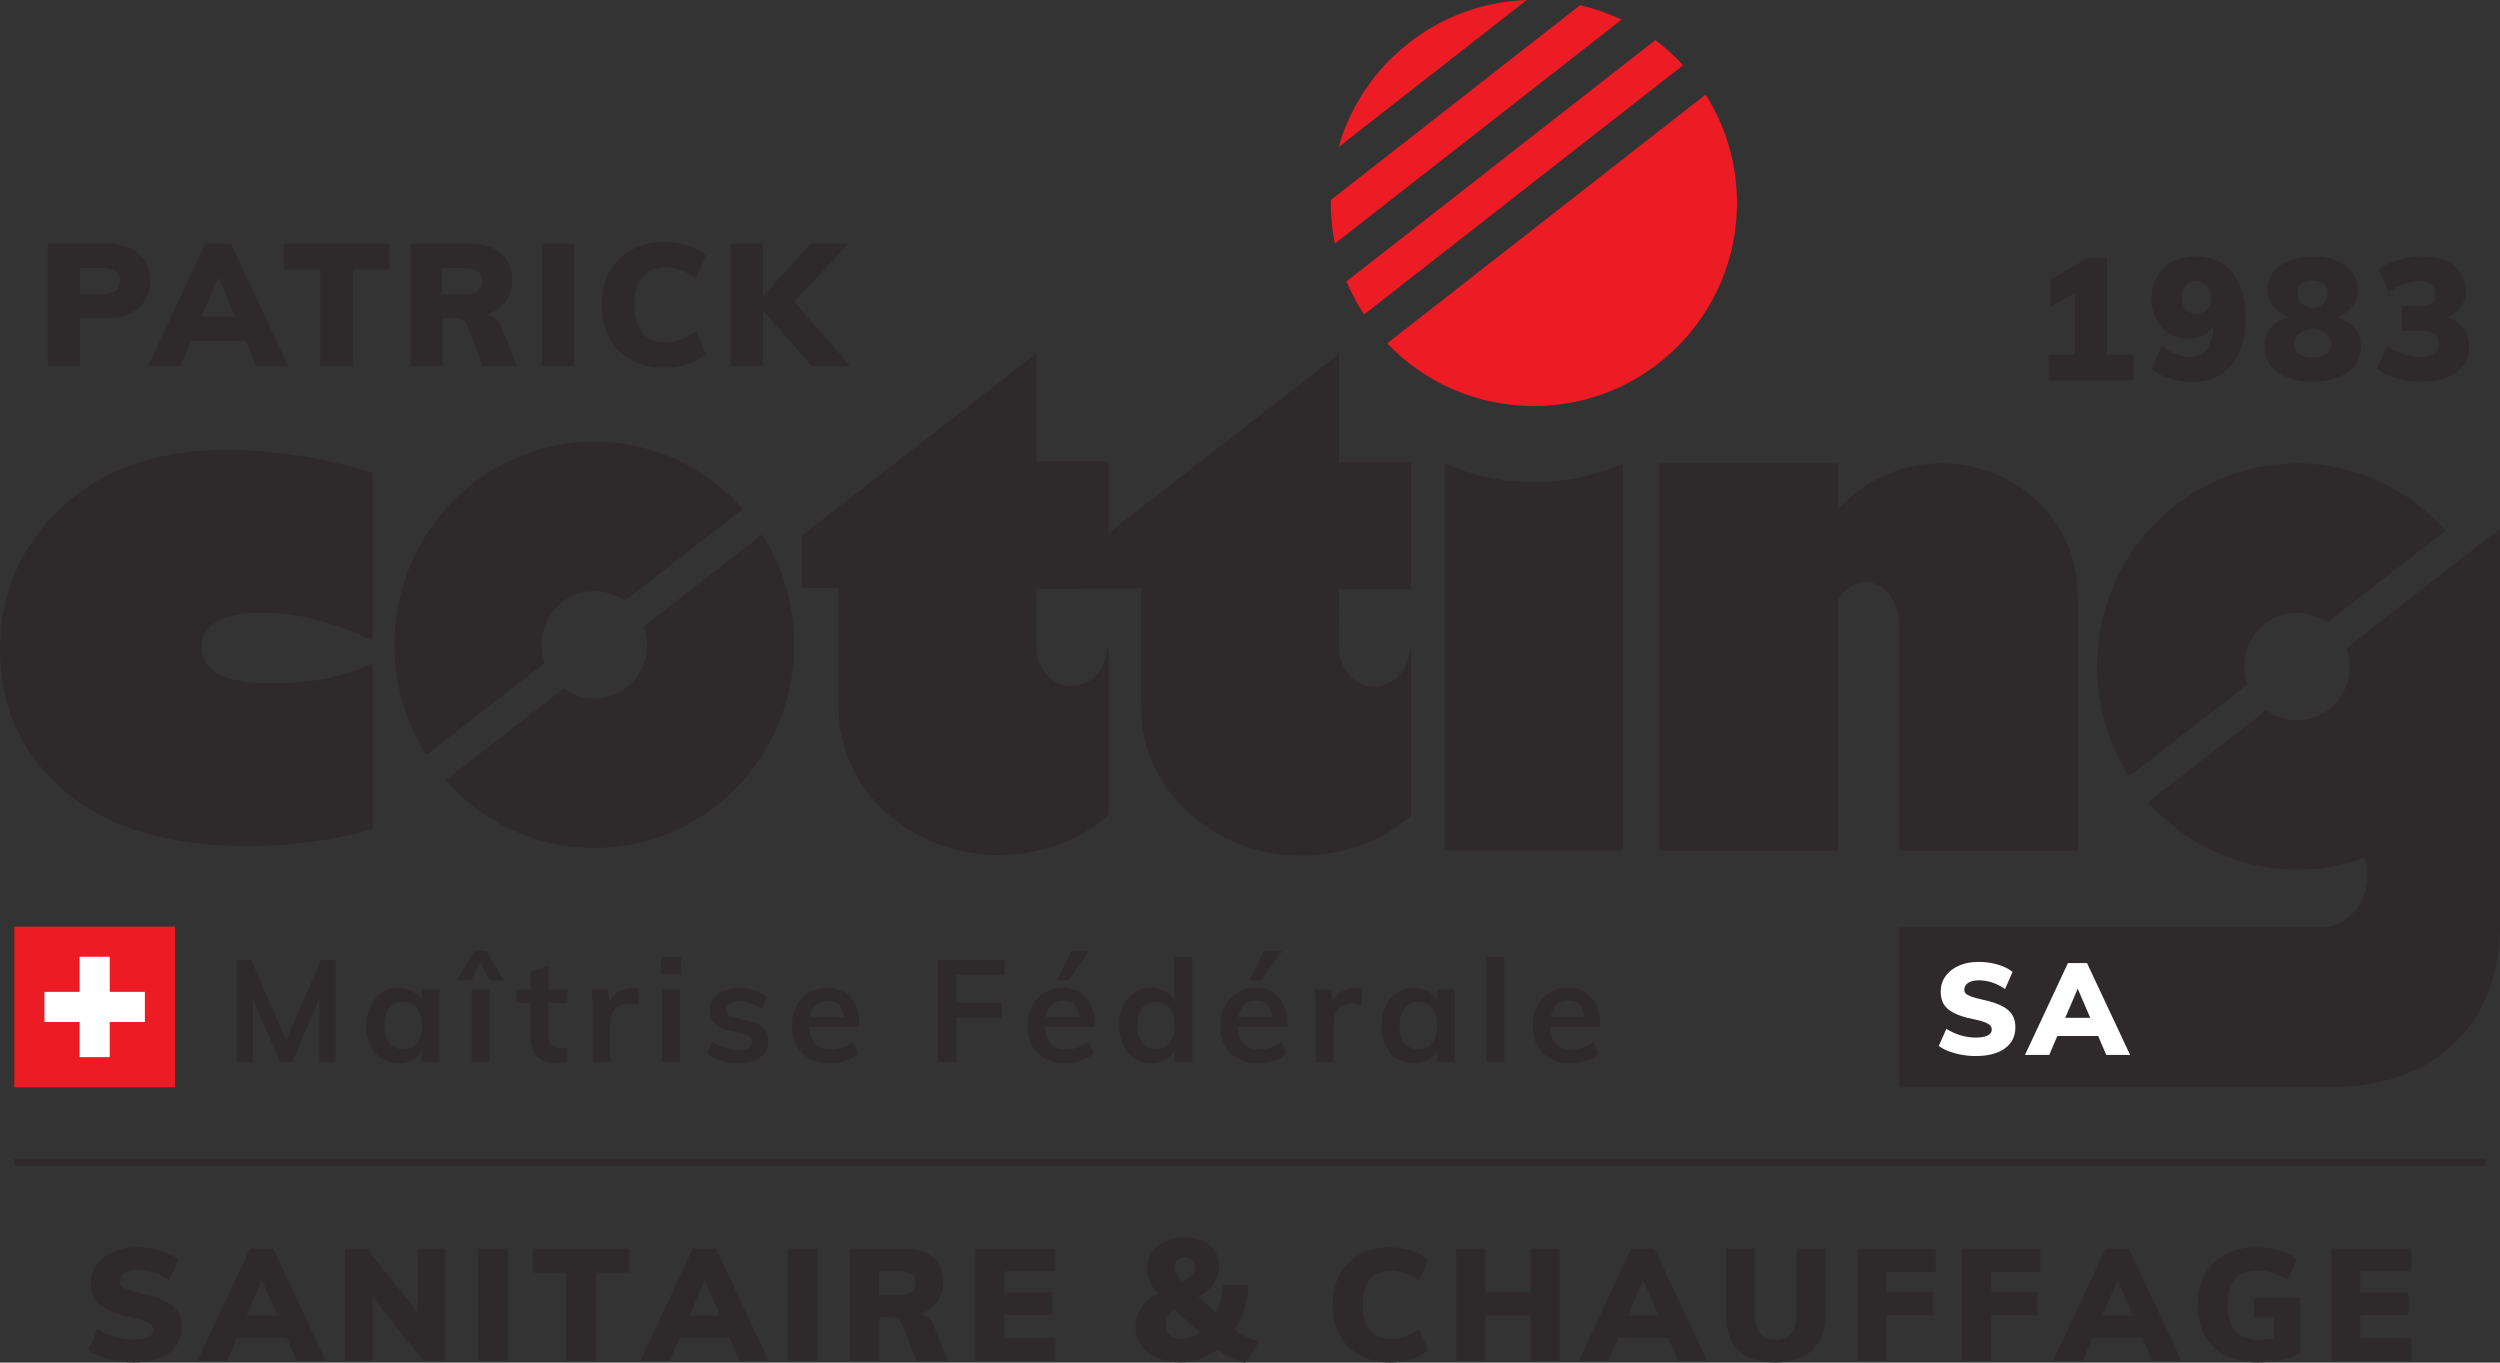 <?xml version="1.0" encoding="UTF-8"?> <svg xmlns="http://www.w3.org/2000/svg" width="283.46pt" height="154.5pt" version="1.2" viewBox="0 0 283.46 154.5"><rect x="0" y="0" width="283.46" height="154.5" fill="#333333" stroke="none"/><defs><clipPath id="clip1"><path d="m215 52h68.465v72h-68.465z"></path></clipPath><clipPath id="clip2"><path d="m128 140h15v14.504h-15z"></path></clipPath><clipPath id="clip3"><path d="m10 141h11v13.504h-11z"></path></clipPath><clipPath id="clip4"><path d="m22 141h15v13.504h-15z"></path></clipPath><clipPath id="clip5"><path d="m39 141h12v13.504h-12z"></path></clipPath><clipPath id="clip6"><path d="m54 141h4v13.504h-4z"></path></clipPath><clipPath id="clip7"><path d="m60 141h12v13.504h-12z"></path></clipPath><clipPath id="clip8"><path d="m72 141h16v13.504h-16z"></path></clipPath><clipPath id="clip9"><path d="m89 141h4v13.504h-4z"></path></clipPath><clipPath id="clip10"><path d="m96 141h12v13.504h-12z"></path></clipPath><clipPath id="clip11"><path d="m110 141h10v13.504h-10z"></path></clipPath><clipPath id="clip12"><path d="m151 141h11v13.504h-11z"></path></clipPath><clipPath id="clip13"><path d="m165 141h12v13.504h-12z"></path></clipPath><clipPath id="clip14"><path d="m179 141h15v13.504h-15z"></path></clipPath><clipPath id="clip15"><path d="m195 141h12v13.504h-12z"></path></clipPath><clipPath id="clip16"><path d="m210 141h10v13.504h-10z"></path></clipPath><clipPath id="clip17"><path d="m222 141h10v13.504h-10z"></path></clipPath><clipPath id="clip18"><path d="m232 141h16v13.504h-16z"></path></clipPath><clipPath id="clip19"><path d="m249 141h12v13.504h-12z"></path></clipPath><clipPath id="clip20"><path d="m264 141h10v13.504h-10z"></path></clipPath></defs><path d="m11.535 33.355c1.375 0 2.066-0.488 2.066-1.465 0-0.492-0.168-0.867-0.5-1.121-0.328-0.25-0.852-0.379-1.566-0.379h-2.457v2.965zm-6.125-5.734h6.609c1.586 0 2.816 0.383 3.688 1.141 0.871 0.762 1.309 1.789 1.309 3.09 0 1.289-0.445 2.316-1.328 3.082s-2.106 1.152-3.668 1.152h-2.941v5.422h-3.668z" fill="#2e2a2b"></path><path d="m26.656 35.891-1.891-4.391-1.891 4.391zm1.191 2.75h-6.164l-1.227 2.863h-3.664l6.492-13.883h2.887l6.512 13.883h-3.606z" fill="#2e2a2b"></path><path d="m36.309 30.586h-4.133v-2.965h11.973v2.965h-4.137v10.918h-3.703z" fill="#2e2a2b"></path><path d="m54.121 33.016c0.352-0.242 0.527-0.617 0.527-1.125 0-0.531-0.172-0.914-0.516-1.148-0.348-0.234-0.914-0.352-1.707-0.352h-2.301v2.984h2.301c0.781 0 1.344-0.121 1.695-0.359m4.504 8.488h-3.879l-1.793-4.617c-0.207-0.523-0.695-0.781-1.465-0.781h-1.324v5.398h-3.609v-13.883h6.457c1.676 0 2.938 0.359 3.781 1.082 0.848 0.723 1.27 1.754 1.27 3.09 0 0.938-0.25 1.746-0.75 2.43-0.504 0.684-1.207 1.168-2.117 1.453 0.391 0.078 0.742 0.262 1.051 0.547 0.312 0.285 0.559 0.668 0.742 1.148z" fill="#2e2a2b"></path><path d="m61.441 27.621h3.664v13.883h-3.664z" fill="#2e2a2b"></path><path d="m71.559 40.793c-1.074-0.59-1.898-1.426-2.477-2.508-0.582-1.074-0.867-2.324-0.867-3.742 0-1.402 0.285-2.641 0.867-3.715 0.578-1.07 1.402-1.902 2.477-2.496 1.07-0.59 2.328-0.887 3.773-0.887 0.91 0 1.789 0.137 2.641 0.41 0.852 0.273 1.535 0.645 2.059 1.113l-1.113 2.59c-1.129-0.816-2.301-1.227-3.508-1.227-1.121 0-1.977 0.355-2.574 1.062-0.598 0.707-0.898 1.758-0.898 3.148 0 1.406 0.301 2.465 0.898 3.18 0.598 0.715 1.453 1.07 2.574 1.07 1.207 0 2.379-0.406 3.508-1.227l1.113 2.594c-0.523 0.469-1.207 0.84-2.059 1.113-0.852 0.27-1.73 0.41-2.641 0.41-1.445 0-2.703-0.297-3.773-0.891" fill="#2e2a2b"></path><path d="m92.062 41.504-5.559-6.297v6.297h-3.664v-13.883h3.664v5.969l5.402-5.969h4.289l-6.141 6.59 6.356 7.293z" fill="#2e2a2b"></path><path d="m86.414 60.602-13.418 10.418c0.238 0.652 0.375 1.355 0.375 2.094 0 3.359-2.68 6.082-5.984 6.082-1.293 0-2.484-0.422-3.465-1.129l-13.414 10.418c4.148 4.703 10.172 7.664 16.879 7.664 12.52 0 22.664-10.312 22.664-23.035 0-4.613-1.34-8.91-3.637-12.512m-25.012 12.512c0-3.359 2.68-6.082 5.984-6.082 1.273 0 2.457 0.41 3.426 1.102l13.422-10.426c-4.148-4.68-10.16-7.629-16.848-7.629-12.52 0-22.668 10.312-22.668 23.035 0 4.598 1.332 8.879 3.617 12.477l13.422-10.426c-0.227-0.641-0.355-1.328-0.355-2.051" fill="#2e2a2b"></path><path d="m160 66.809v-14.426h-8.176v-12.246l-26.137 20.297v-8.117h-8.18v-12.25l-26.605 20.664v5.93h4.176v13.508 0.07c0 9.23 8.145 16.711 18.191 16.711 4.773 0 9.105-1.695 12.352-4.461v-0.039h0.066v-18.891h-0.164c-0.105 2.352-1.855 4.223-4.008 4.223-2.219 0-4.019-1.992-4.019-4.453 0-0.082 0.012-6.59 0.012-6.59l11.879-0.012v13.512h0.008c0 0.023-0.004 0.043-0.004 0.066 0 9.23 8.145 16.715 18.191 16.715 4.773 0 9.109-1.699 12.348-4.461v-0.043h0.07v-18.891h-0.164c-0.105 2.356-1.855 4.227-4.008 4.227-2.219 0-4.016-1.996-4.016-4.453l0.012-6.59z" fill="#2e2a2b"></path><path d="m173.92 54.664c-6.078 0-10.113-2.176-10.113-2.176v43.934h20.227v-43.934s-4.039 2.176-10.113 2.176" fill="#2e2a2b"></path><path d="m235.58 67.406c0-8.215-6.914-14.871-15.438-14.871-4.715 0-8.938 2.039-11.77 5.25v-5.25h-20.227v43.93h20.227v-28.363c0.684-1.27 1.832-2.106 3.133-2.106 2.102 0 3.801 2.168 3.801 4.844 0 0.035 0 0.07-0.004 0.105 0.02 0.02 0.035 0.047 0.051 0.066v25.453h20.227v-28.922h-0.004c0.004-0.047 0.004-0.09 0.004-0.137" fill="#2e2a2b"></path><g clip-path="url(#clip1)"><path d="m270.33 70.133 0.008 0.012-4.285 3.332c0.238 0.652 0.371 1.355 0.371 2.094 0 3.359-2.68 6.082-5.984 6.082-1.293 0-2.484-0.422-3.465-1.129l-13.414 10.418c4.148 4.703 10.172 7.664 16.879 7.664 2.703 0 5.293-0.488 7.695-1.371 0.191 0.59 0.305 1.215 0.305 1.871 0 3.106-2.106 6.031-5.254 6.031h-47.828v18.145h48.715c12.582 0 19.395-7.644 19.395-18.312v-45.039zm-15.516 7.488c-0.23-0.641-0.359-1.328-0.359-2.051 0-3.359 2.68-6.082 5.984-6.082 1.277 0 2.457 0.41 3.43 1.102l13.422-10.426c-4.152-4.684-10.16-7.629-16.852-7.629-12.52 0-22.668 10.312-22.668 23.035 0 4.598 1.332 8.879 3.617 12.473z" fill="#2e2a2b"></path></g><path d="m42.246 53.602v19.02c-4.527-2.113-8.684-3.172-12.473-3.172-2.188 0-3.891 0.344-5.109 1.027-1.219 0.684-1.824 1.625-1.824 2.828 0 2.785 2.641 4.176 7.93 4.176 4.527 0 8.352-0.754 11.477-2.269v18.805c-4.453 1.273-9.211 1.91-14.281 1.91-8.902 0-15.789-2.09-20.66-6.269-4.871-4.18-7.305-9.484-7.305-15.922 0-6.434 2.324-11.832 6.973-16.191 4.648-4.356 10.887-6.535 18.707-6.535 5.438 0 10.957 0.863 16.566 2.594" fill="#2e2a2b"></path><path d="m157.28 38.93c4.191 4.383 10.094 7.113 16.637 7.113 12.719 0 23.031-10.312 23.031-23.031 0-4.523-1.309-8.738-3.559-12.293z" fill="#ec1b24"></path><path d="m190.84 7.394c-0.961-1.043-2.016-1.996-3.152-2.848l-35.02 27.359c0.551 1.316 1.227 2.57 2 3.75z" fill="#ec1b24"></path><path d="m179.16 0.586-28.266 22.086c-0.004 0.113-0.008 0.227-0.008 0.34 0 1.582 0.156 3.125 0.461 4.613l32.508-25.395c-1.484-0.711-3.059-1.262-4.695-1.645" fill="#ec1b24"></path><path d="m173.11 0c-10.16 0.352-18.648 7.281-21.332 16.668z" fill="#ec1b24"></path><path d="m19.84 123.28h-18.215v-18.215h18.215z" fill="#ec1b24"></path><path d="m16.426 112.46h-3.984v-3.981h-3.418v3.981h-3.984v3.418h3.984v3.984h3.418v-3.984h3.984z" fill="#fff"></path><path d="m38.059 108.85v11.57h-1.855v-7.184l-3.066 7.184h-1.383l-3.09-7.102v7.102h-1.852v-11.57h1.66l3.977 9.051 3.949-9.051z" fill="#2e2a2b"></path><path d="m47.289 118.26c0.367-0.461 0.551-1.117 0.551-1.965 0-0.863-0.184-1.531-0.551-1.996-0.371-0.469-0.895-0.699-1.578-0.699-0.672 0-1.195 0.242-1.566 0.723-0.375 0.484-0.562 1.148-0.562 2.008 0 0.844 0.188 1.492 0.562 1.949 0.371 0.453 0.902 0.68 1.582 0.68 0.672 0 1.191-0.23 1.562-0.699m2.551-6.043v8.207h-2v-1.316c-0.25 0.453-0.605 0.812-1.07 1.066-0.469 0.254-1 0.379-1.594 0.379-0.715 0-1.348-0.172-1.902-0.52-0.551-0.348-0.98-0.84-1.281-1.48-0.305-0.637-0.457-1.379-0.457-2.223 0-0.848 0.156-1.598 0.465-2.25 0.309-0.66 0.738-1.168 1.289-1.527 0.555-0.367 1.18-0.547 1.887-0.547 0.594 0 1.125 0.125 1.594 0.379 0.465 0.258 0.82 0.613 1.07 1.07v-1.238z" fill="#2e2a2b"></path><path d="m53.473 112.21h2.012v8.207h-2.012zm-1.691-1.055 2.047-3.348h1.285l2.047 3.348h-1.656l-1.027-2.082-1.039 2.082z" fill="#2e2a2b"></path><path d="m62.164 113.74v3.672c0 0.965 0.449 1.449 1.348 1.449 0.25 0 0.52-0.047 0.812-0.133v1.609c-0.355 0.133-0.793 0.195-1.301 0.195-0.93 0-1.648-0.262-2.144-0.781-0.496-0.52-0.746-1.266-0.746-2.238v-3.773h-1.578v-1.527h1.578v-1.996l2.031-0.684v2.68h2.176v1.527z" fill="#2e2a2b"></path><path d="m72.422 112.15-0.016 1.855c-0.348-0.141-0.703-0.215-1.074-0.215-0.691 0-1.219 0.203-1.582 0.605-0.363 0.398-0.547 0.93-0.547 1.59v4.438h-2.012v-5.883c0-0.867-0.047-1.641-0.133-2.324h1.902l0.164 1.445c0.203-0.531 0.527-0.938 0.973-1.219 0.445-0.277 0.949-0.422 1.512-0.422 0.312 0 0.586 0.043 0.812 0.129" fill="#2e2a2b"></path><path d="m75.074 112.21h2.016v8.207h-2.016zm2.129-1.723h-2.262v-2h2.262z" fill="#2e2a2b"></path><path d="m80.18 119.51 0.57-1.43c0.875 0.648 1.879 0.973 3.004 0.973 0.488 0 0.863-0.078 1.129-0.242 0.266-0.164 0.398-0.391 0.398-0.684 0-0.246-0.094-0.445-0.277-0.594-0.184-0.145-0.496-0.273-0.941-0.379l-1.363-0.309c-1.496-0.328-2.242-1.09-2.242-2.293 0-0.496 0.141-0.938 0.422-1.324 0.281-0.383 0.676-0.684 1.184-0.902 0.512-0.215 1.102-0.324 1.773-0.324 0.586 0 1.148 0.09 1.691 0.27 0.539 0.176 1.016 0.434 1.43 0.773l-0.602 1.379c-0.824-0.605-1.672-0.91-2.535-0.91-0.469 0-0.828 0.086-1.09 0.258-0.262 0.176-0.391 0.414-0.391 0.715 0 0.242 0.078 0.43 0.238 0.57 0.152 0.141 0.422 0.262 0.801 0.359l1.398 0.309c0.812 0.184 1.406 0.465 1.781 0.852 0.371 0.387 0.559 0.887 0.559 1.504 0 0.758-0.305 1.359-0.91 1.801-0.605 0.445-1.434 0.668-2.484 0.668-1.484 0-2.664-0.344-3.543-1.039" fill="#2e2a2b"></path><path d="m92.496 113.95c-0.34 0.32-0.559 0.785-0.66 1.391h3.82c-0.066-0.617-0.25-1.086-0.562-1.398-0.305-0.316-0.73-0.469-1.273-0.469-0.543 0-0.984 0.156-1.324 0.477m4.93 2.481h-5.652c0.043 0.875 0.262 1.523 0.656 1.941 0.395 0.414 0.984 0.625 1.766 0.625 0.898 0 1.73-0.293 2.5-0.879l0.586 1.398c-0.391 0.316-0.867 0.566-1.438 0.758-0.57 0.188-1.145 0.281-1.73 0.281-1.344 0-2.398-0.379-3.168-1.137-0.77-0.758-1.156-1.801-1.156-3.117 0-0.836 0.168-1.578 0.504-2.231 0.336-0.648 0.809-1.156 1.414-1.516 0.605-0.367 1.293-0.547 2.066-0.547 1.125 0 2.016 0.363 2.672 1.098 0.656 0.73 0.98 1.738 0.98 3.012z" fill="#2e2a2b"></path><path d="m106.35 108.85h7.559v1.672h-5.477v3.172h5.152v1.688h-5.152v5.039h-2.082z" fill="#2e2a2b"></path><path d="m119.82 111.16 1.625-3.348h2.082l-2.391 3.348zm-0.605 2.785c-0.344 0.32-0.562 0.785-0.66 1.391h3.816c-0.062-0.617-0.25-1.086-0.559-1.398-0.309-0.316-0.734-0.473-1.277-0.473-0.539 0-0.98 0.16-1.32 0.48m4.93 2.481h-5.656c0.043 0.875 0.262 1.523 0.66 1.941 0.395 0.418 0.984 0.625 1.762 0.625 0.898 0 1.734-0.293 2.504-0.879l0.582 1.398c-0.387 0.316-0.867 0.566-1.438 0.758-0.566 0.188-1.145 0.281-1.73 0.281-1.344 0-2.398-0.379-3.168-1.137-0.77-0.758-1.152-1.797-1.152-3.121 0-0.832 0.168-1.574 0.504-2.227 0.336-0.648 0.805-1.156 1.414-1.516 0.605-0.367 1.293-0.547 2.062-0.547 1.125 0 2.019 0.363 2.672 1.098 0.656 0.73 0.984 1.738 0.984 3.012z" fill="#2e2a2b"></path><path d="m132.64 118.26c0.375-0.461 0.559-1.125 0.559-1.977 0-0.859-0.184-1.52-0.551-1.984-0.367-0.469-0.891-0.699-1.562-0.699-0.68 0-1.211 0.227-1.582 0.688-0.375 0.465-0.562 1.113-0.562 1.961 0 0.855 0.188 1.52 0.562 1.996 0.371 0.477 0.895 0.715 1.566 0.715 0.672 0 1.195-0.23 1.57-0.699m2.559-9.797v11.961h-2v-1.316c-0.25 0.453-0.605 0.812-1.07 1.066-0.469 0.254-1 0.379-1.594 0.379-0.703 0-1.332-0.176-1.887-0.535-0.551-0.355-0.98-0.863-1.289-1.52s-0.465-1.406-0.465-2.25c0-0.848 0.152-1.59 0.457-2.227 0.301-0.637 0.73-1.137 1.281-1.488 0.555-0.352 1.188-0.527 1.902-0.527 0.586 0 1.109 0.121 1.57 0.363 0.457 0.246 0.812 0.59 1.062 1.035v-4.941z" fill="#2e2a2b"></path><path d="m141.69 111.16 1.625-3.348h2.082l-2.391 3.348zm-0.609 2.785c-0.344 0.32-0.562 0.785-0.66 1.391h3.82c-0.062-0.617-0.254-1.086-0.559-1.398-0.312-0.316-0.734-0.473-1.277-0.473s-0.984 0.16-1.324 0.48m4.934 2.481h-5.656c0.043 0.875 0.262 1.523 0.656 1.941 0.395 0.418 0.984 0.625 1.766 0.625 0.898 0 1.73-0.293 2.5-0.879l0.586 1.398c-0.391 0.316-0.871 0.566-1.438 0.758-0.57 0.188-1.148 0.281-1.73 0.281-1.344 0-2.402-0.379-3.168-1.137-0.77-0.758-1.156-1.797-1.156-3.121 0-0.832 0.168-1.574 0.504-2.227 0.336-0.648 0.809-1.156 1.414-1.516 0.605-0.367 1.293-0.547 2.066-0.547 1.125 0 2.016 0.363 2.672 1.098 0.656 0.73 0.984 1.738 0.984 3.012z" fill="#2e2a2b"></path><path d="m154.42 112.15-0.016 1.855c-0.348-0.141-0.703-0.215-1.074-0.215-0.691 0-1.219 0.203-1.582 0.605-0.363 0.398-0.547 0.93-0.547 1.59v4.438h-2.012v-5.883c0-0.867-0.047-1.641-0.133-2.324h1.902l0.164 1.445c0.203-0.531 0.527-0.938 0.973-1.219 0.445-0.277 0.949-0.422 1.512-0.422 0.316 0 0.586 0.043 0.812 0.129" fill="#2e2a2b"></path><path d="m162.4 118.26c0.367-0.461 0.551-1.117 0.551-1.965 0-0.863-0.184-1.531-0.551-1.996-0.367-0.469-0.895-0.699-1.574-0.699-0.672 0-1.195 0.242-1.57 0.723-0.375 0.484-0.559 1.148-0.559 2.008 0 0.844 0.184 1.492 0.559 1.949 0.375 0.453 0.902 0.68 1.586 0.68 0.672 0 1.191-0.23 1.559-0.699m2.551-6.043v8.207h-2v-1.316c-0.246 0.453-0.605 0.812-1.07 1.066-0.465 0.254-0.996 0.379-1.594 0.379-0.715 0-1.348-0.172-1.898-0.52-0.555-0.348-0.98-0.84-1.285-1.48-0.305-0.637-0.457-1.379-0.457-2.223 0-0.848 0.156-1.598 0.465-2.25 0.309-0.66 0.738-1.168 1.293-1.527 0.551-0.367 1.18-0.547 1.883-0.547 0.598 0 1.129 0.125 1.594 0.379 0.465 0.258 0.824 0.613 1.07 1.07v-1.238z" fill="#2e2a2b"></path><path d="m168.56 108.46h2.016v11.961h-2.016z" fill="#2e2a2b"></path><path d="m176.49 113.95c-0.344 0.32-0.562 0.785-0.66 1.391h3.82c-0.066-0.617-0.254-1.086-0.562-1.398-0.309-0.316-0.734-0.469-1.273-0.469-0.543 0-0.984 0.156-1.324 0.477m4.93 2.481h-5.652c0.043 0.875 0.262 1.523 0.656 1.941 0.395 0.414 0.984 0.625 1.762 0.625 0.898 0 1.734-0.293 2.504-0.879l0.586 1.398c-0.391 0.316-0.871 0.566-1.438 0.758-0.57 0.188-1.148 0.281-1.73 0.281-1.344 0-2.402-0.379-3.172-1.137-0.77-0.758-1.152-1.801-1.152-3.117 0-0.836 0.168-1.578 0.504-2.231 0.336-0.648 0.809-1.156 1.414-1.516 0.605-0.367 1.293-0.547 2.062-0.547 1.129 0 2.019 0.363 2.676 1.098 0.656 0.73 0.98 1.738 0.98 3.012z" fill="#2e2a2b"></path><path d="m241.91 40.227v2.906h-9.637v-2.906h2.984v-7l-2.789 1.598v-3.141l4.289-2.434h2.148v10.977z" fill="#2e2a2b"></path><path d="m250.23 35.059c0.305-0.336 0.457-0.785 0.457-1.344 0-0.535-0.156-0.973-0.469-1.32-0.309-0.344-0.707-0.516-1.188-0.516-0.508 0-0.91 0.172-1.207 0.508-0.301 0.34-0.449 0.781-0.449 1.328 0 0.57 0.145 1.023 0.438 1.355 0.293 0.328 0.699 0.496 1.219 0.496 0.496 0 0.895-0.168 1.199-0.508m2.887-4.172c1.008 1.207 1.512 2.93 1.512 5.164 0 1.5-0.242 2.793-0.723 3.883-0.48 1.094-1.176 1.926-2.086 2.508-0.91 0.574-1.988 0.867-3.238 0.867-0.883 0-1.734-0.129-2.555-0.391-0.816-0.262-1.516-0.625-2.086-1.09l1.148-2.598c1.16 0.832 2.266 1.25 3.316 1.25 1.562 0 2.418-1.152 2.574-3.453-0.301 0.43-0.699 0.766-1.207 1.008-0.508 0.238-1.066 0.359-1.68 0.359-0.793 0-1.504-0.195-2.133-0.586-0.633-0.391-1.125-0.926-1.484-1.609-0.355-0.68-0.535-1.457-0.535-2.328 0-0.922 0.207-1.75 0.625-2.477 0.414-0.73 0.992-1.301 1.734-1.707 0.742-0.41 1.582-0.617 2.516-0.617 1.859 0 3.293 0.605 4.301 1.816" fill="#2e2a2b"></path><path d="m260.98 32.184c-0.32 0.238-0.48 0.605-0.48 1.102 0 0.855 0.574 1.43 1.719 1.715 1.141-0.285 1.715-0.859 1.715-1.715 0-0.496-0.16-0.863-0.48-1.102-0.316-0.242-0.727-0.363-1.234-0.363s-0.922 0.121-1.238 0.363m2.758 7.965c0.391-0.262 0.586-0.637 0.586-1.133 0-0.48-0.191-0.871-0.566-1.168-0.379-0.297-0.891-0.508-1.539-0.625-0.652 0.117-1.164 0.328-1.543 0.625-0.375 0.297-0.562 0.688-0.562 1.168 0 0.496 0.191 0.871 0.582 1.133 0.391 0.262 0.898 0.391 1.523 0.391 0.621 0 1.129-0.129 1.52-0.391m3.219-2.965c0.492 0.574 0.738 1.281 0.738 2.129 0 0.816-0.234 1.523-0.699 2.121-0.469 0.602-1.117 1.059-1.941 1.375-0.824 0.32-1.773 0.48-2.836 0.48-1.066 0-2.016-0.16-2.84-0.48-0.824-0.316-1.473-0.773-1.938-1.375-0.469-0.598-0.703-1.305-0.703-2.121 0-0.859 0.246-1.578 0.742-2.156 0.492-0.578 1.188-0.98 2.086-1.199-0.77-0.262-1.371-0.66-1.816-1.199-0.441-0.543-0.66-1.176-0.66-1.902 0-0.766 0.223-1.438 0.672-2.008 0.449-0.574 1.059-1.012 1.832-1.316s1.648-0.461 2.625-0.461c0.973 0 1.848 0.156 2.621 0.461 0.773 0.305 1.387 0.742 1.832 1.316 0.449 0.57 0.672 1.242 0.672 2.008 0 0.742-0.223 1.387-0.672 1.941-0.445 0.551-1.043 0.945-1.781 1.18 0.883 0.234 1.57 0.637 2.066 1.207" fill="#2e2a2b"></path><path d="m279.3 37.203c0.434 0.586 0.652 1.301 0.652 2.144 0 0.809-0.219 1.504-0.652 2.098-0.438 0.594-1.062 1.047-1.883 1.363-0.82 0.32-1.773 0.48-2.867 0.48-0.977 0-1.922-0.133-2.836-0.402-0.918-0.266-1.648-0.625-2.195-1.082l1.152-2.594c1.207 0.832 2.441 1.25 3.703 1.25 0.781 0 1.332-0.113 1.656-0.34 0.328-0.23 0.488-0.617 0.488-1.164 0-0.52-0.16-0.891-0.477-1.109-0.32-0.219-0.848-0.332-1.59-0.332h-2.164v-2.809h1.793c0.727 0 1.254-0.102 1.57-0.301 0.32-0.203 0.477-0.531 0.477-0.984 0-0.496-0.152-0.871-0.457-1.133-0.305-0.258-0.73-0.391-1.277-0.391-0.559 0-1.148 0.109-1.766 0.324s-1.203 0.523-1.766 0.926l-1.148-2.594c0.559-0.441 1.289-0.801 2.195-1.074 0.902-0.273 1.816-0.406 2.738-0.406 0.988 0 1.852 0.156 2.594 0.465 0.742 0.312 1.316 0.758 1.727 1.336 0.41 0.582 0.613 1.254 0.613 2.019 0.012 0.73-0.172 1.359-0.547 1.891-0.375 0.535-0.91 0.93-1.598 1.191 0.805 0.234 1.426 0.645 1.863 1.227" fill="#2e2a2b"></path><path d="m221.68 119.43c-0.758-0.203-1.379-0.48-1.855-0.832l0.863-1.945c0.504 0.32 1.043 0.566 1.613 0.738 0.574 0.172 1.145 0.254 1.719 0.254 0.586 0 1.035-0.078 1.348-0.238s0.469-0.387 0.469-0.684c0-0.262-0.145-0.477-0.426-0.648s-0.812-0.34-1.594-0.504c-0.984-0.195-1.75-0.438-2.297-0.727-0.547-0.285-0.926-0.625-1.148-1.016-0.219-0.391-0.328-0.863-0.328-1.418 0-0.633 0.18-1.207 0.543-1.719 0.359-0.512 0.867-0.91 1.52-1.199 0.652-0.289 1.398-0.43 2.238-0.43 0.75 0 1.48 0.102 2.188 0.312 0.703 0.211 1.258 0.484 1.656 0.828l-0.848 1.945c-0.457-0.324-0.941-0.57-1.445-0.742-0.508-0.168-1.016-0.254-1.523-0.254-0.496 0-0.895 0.094-1.199 0.285-0.301 0.191-0.453 0.445-0.453 0.77 0 0.176 0.055 0.32 0.16 0.438 0.109 0.117 0.309 0.23 0.602 0.344 0.293 0.113 0.73 0.23 1.316 0.359 0.945 0.203 1.688 0.449 2.231 0.738 0.539 0.285 0.922 0.621 1.148 1.008 0.223 0.387 0.336 0.848 0.336 1.383 0 1.016-0.395 1.809-1.184 2.391-0.793 0.578-1.902 0.871-3.336 0.871-0.781 0-1.551-0.102-2.312-0.309" fill="#fff"></path><path d="m237 115.4-1.418-3.293-1.418 3.293zm0.895 2.062h-4.625l-0.918 2.148h-2.75l4.871-10.414h2.16l4.887 10.414h-2.707z" fill="#fff"></path><path d="m281.84 132.19h-280.21v-0.812h280.21z" fill="#2e2a2b"></path><g clip-path="url(#clip2)"><path d="m133.51 142.9c-0.227 0.223-0.34 0.527-0.34 0.914 0 0.238 0.062 0.457 0.184 0.664 0.125 0.207 0.363 0.488 0.711 0.84 0.496-0.262 0.852-0.516 1.074-0.762 0.223-0.25 0.332-0.535 0.332-0.855 0-0.355-0.102-0.629-0.301-0.832-0.203-0.203-0.461-0.301-0.773-0.301-0.363 0-0.656 0.109-0.887 0.332m-0.848 8.484c0.324 0.285 0.766 0.426 1.328 0.426 0.688 0 1.363-0.227 2.027-0.68l-2.887-2.754c-0.637 0.484-0.957 1.102-0.957 1.855 0 0.48 0.164 0.863 0.488 1.152m8.504 3.117c-1.238-0.297-2.281-0.793-3.141-1.48-1.246 0.961-2.625 1.441-4.137 1.441-1 0-1.891-0.168-2.672-0.496-0.777-0.332-1.387-0.801-1.82-1.406-0.438-0.602-0.652-1.297-0.652-2.074 0-0.809 0.203-1.523 0.613-2.156 0.41-0.633 1.051-1.199 1.922-1.703-0.809-0.848-1.211-1.77-1.211-2.773 0-0.699 0.18-1.32 0.535-1.863 0.359-0.539 0.863-0.957 1.512-1.258 0.652-0.297 1.391-0.445 2.223-0.445 1.184 0 2.125 0.297 2.828 0.895 0.703 0.602 1.055 1.395 1.055 2.379 0 1.434-0.781 2.59-2.34 3.477l1.988 1.828c0.469-1.012 0.742-2.07 0.816-3.176h2.887c-0.051 0.949-0.211 1.855-0.477 2.731-0.266 0.867-0.629 1.668-1.082 2.394 0.844 0.652 1.781 1.074 2.809 1.27z" fill="#2e2a2b"></path></g><g clip-path="url(#clip3)"><path d="m12.281 154.09c-0.93-0.25-1.684-0.59-2.269-1.016l1.055-2.379c0.621 0.391 1.277 0.691 1.977 0.902 0.695 0.211 1.398 0.312 2.102 0.312 0.715 0 1.262-0.098 1.645-0.293 0.379-0.199 0.57-0.477 0.57-0.832 0-0.324-0.172-0.586-0.52-0.797-0.344-0.211-0.992-0.414-1.945-0.617-1.207-0.238-2.141-0.531-2.809-0.883-0.668-0.355-1.137-0.766-1.402-1.242-0.27-0.48-0.402-1.059-0.402-1.738 0-0.773 0.219-1.473 0.66-2.098 0.441-0.629 1.062-1.113 1.859-1.465 0.797-0.352 1.711-0.527 2.734-0.527 0.918 0 1.809 0.129 2.676 0.383 0.859 0.258 1.539 0.594 2.027 1.012l-1.039 2.375c-0.559-0.391-1.148-0.695-1.77-0.898-0.617-0.211-1.238-0.316-1.859-0.316-0.605 0-1.094 0.117-1.465 0.352-0.367 0.23-0.555 0.543-0.555 0.934 0 0.219 0.066 0.395 0.199 0.535 0.129 0.145 0.375 0.289 0.73 0.426 0.359 0.137 0.895 0.281 1.609 0.438 1.156 0.25 2.066 0.547 2.727 0.902 0.66 0.352 1.129 0.762 1.402 1.234 0.273 0.469 0.41 1.031 0.41 1.688 0 1.238-0.48 2.211-1.445 2.922-0.965 0.707-2.324 1.062-4.078 1.062-0.953 0-1.895-0.121-2.824-0.375" fill="#2e2a2b"></path></g><g clip-path="url(#clip4)"><path d="m31.426 149.16-1.734-4.019-1.73 4.019zm1.09 2.519h-5.648l-1.125 2.629h-3.359l5.953-12.727h2.644l5.969 12.727h-3.305z" fill="#2e2a2b"></path></g><g clip-path="url(#clip5)"><path d="m50.5 141.58v12.727h-2.484l-5.773-7.219v7.219h-3.129v-12.727h2.449l5.773 7.184v-7.184z" fill="#2e2a2b"></path></g><g clip-path="url(#clip6)"><path d="m54.234 141.58h3.363v12.727h-3.363z" fill="#2e2a2b"></path></g><g clip-path="url(#clip7)"><path d="m64.176 144.3h-3.793v-2.715h10.977v2.715h-3.789v10.012h-3.394z" fill="#2e2a2b"></path></g><g clip-path="url(#clip8)"><path d="m81.637 149.16-1.734-4.019-1.73 4.019zm1.09 2.519h-5.648l-1.125 2.629h-3.359l5.953-12.727h2.644l5.969 12.727h-3.305z" fill="#2e2a2b"></path></g><g clip-path="url(#clip9)"><path d="m89.324 141.58h3.359v12.727h-3.359z" fill="#2e2a2b"></path></g><g clip-path="url(#clip10)"><path d="m103.34 146.53c0.32-0.223 0.48-0.566 0.48-1.031 0-0.488-0.156-0.84-0.473-1.055s-0.836-0.32-1.562-0.32h-2.109v2.734h2.109c0.715 0 1.23-0.109 1.555-0.328m4.129 7.781h-3.559l-1.645-4.238c-0.188-0.477-0.637-0.715-1.34-0.715h-1.215v4.953h-3.309v-12.727h5.918c1.535 0 2.691 0.328 3.469 0.992 0.773 0.66 1.16 1.605 1.16 2.836 0 0.855-0.23 1.598-0.688 2.223s-1.105 1.07-1.941 1.332c0.359 0.07 0.68 0.238 0.969 0.5 0.285 0.262 0.512 0.613 0.676 1.055z" fill="#2e2a2b"></path></g><g clip-path="url(#clip11)"><path d="m110.6 141.58h9.078v2.574h-5.809v2.394h5.434v2.574h-5.434v2.609h5.809v2.574h-9.078z" fill="#2e2a2b"></path></g><g clip-path="url(#clip12)"><path d="m154.16 153.66c-0.98-0.543-1.738-1.309-2.269-2.297s-0.793-2.133-0.793-3.43c0-1.289 0.262-2.426 0.793-3.406 0.531-0.984 1.289-1.746 2.269-2.289 0.984-0.543 2.137-0.812 3.461-0.812 0.832 0 1.641 0.125 2.422 0.375s1.406 0.59 1.887 1.02l-1.02 2.375c-1.039-0.75-2.109-1.125-3.219-1.125-1.023 0-1.812 0.324-2.359 0.973-0.547 0.652-0.82 1.613-0.82 2.891 0 1.285 0.273 2.258 0.82 2.914 0.547 0.652 1.336 0.98 2.359 0.98 1.109 0 2.18-0.375 3.219-1.125l1.02 2.379c-0.48 0.426-1.105 0.766-1.887 1.016-0.781 0.254-1.59 0.375-2.422 0.375-1.324 0-2.477-0.27-3.461-0.812" fill="#2e2a2b"></path></g><g clip-path="url(#clip13)"><path d="m176.84 141.58v12.727h-3.289v-5.148h-5.148v5.148h-3.289v-12.727h3.289v4.949h5.148v-4.949z" fill="#2e2a2b"></path></g><g clip-path="url(#clip14)"><path d="m188.04 149.16-1.734-4.019-1.73 4.019zm1.09 2.519h-5.648l-1.125 2.629h-3.359l5.953-12.727h2.644l5.969 12.727h-3.309z" fill="#2e2a2b"></path></g><g clip-path="url(#clip15)"><path d="m197.11 153.07c-0.953-0.934-1.43-2.309-1.43-4.121v-7.363h3.273v7.488c0 0.918 0.203 1.621 0.617 2.113 0.41 0.488 0.996 0.73 1.758 0.73 0.75 0 1.332-0.246 1.734-0.742 0.406-0.496 0.609-1.195 0.609-2.102v-7.488h3.309v7.363c0 1.789-0.488 3.156-1.457 4.102-0.973 0.949-2.371 1.422-4.195 1.422-1.859 0-3.262-0.465-4.219-1.402" fill="#2e2a2b"></path></g><g clip-path="url(#clip16)"><path d="m210.6 141.58h8.887v2.629h-5.578v2.32h5.219v2.613h-5.219v5.164h-3.309z" fill="#2e2a2b"></path></g><g clip-path="url(#clip17)"><path d="m222.47 141.58h8.883v2.629h-5.578v2.32h5.223v2.613h-5.223v5.164h-3.305z" fill="#2e2a2b"></path></g><g clip-path="url(#clip18)"><path d="m241.83 149.16-1.734-4.019-1.734 4.019zm1.09 2.519h-5.648l-1.125 2.629h-3.363l5.953-12.727h2.644l5.973 12.727h-3.309z" fill="#2e2a2b"></path></g><g clip-path="url(#clip19)"><path d="m260.81 147.12v6.383c-0.68 0.309-1.438 0.551-2.277 0.715-0.84 0.168-1.703 0.25-2.582 0.25-1.383 0-2.582-0.262-3.606-0.785-1.016-0.523-1.801-1.281-2.348-2.262s-0.824-2.148-0.824-3.492c0-1.312 0.277-2.461 0.824-3.445 0.547-0.98 1.324-1.738 2.324-2.269 1-0.527 2.168-0.793 3.504-0.793 0.914 0 1.785 0.117 2.598 0.355 0.82 0.238 1.484 0.566 1.996 0.984l-1.055 2.375c-0.586-0.379-1.148-0.656-1.691-0.828s-1.121-0.262-1.742-0.262c-1.133 0-1.977 0.32-2.527 0.957-0.555 0.641-0.832 1.613-0.832 2.926 0 1.359 0.289 2.363 0.867 3.019s1.469 0.98 2.672 0.98c0.559 0 1.121-0.059 1.68-0.176v-2.363h-2.215v-2.269z" fill="#2e2a2b"></path></g><g clip-path="url(#clip20)"><path d="m264.37 141.58h9.082v2.574h-5.809v2.394h5.434v2.574h-5.434v2.609h5.809v2.574h-9.082z" fill="#2e2a2b"></path></g></svg> 